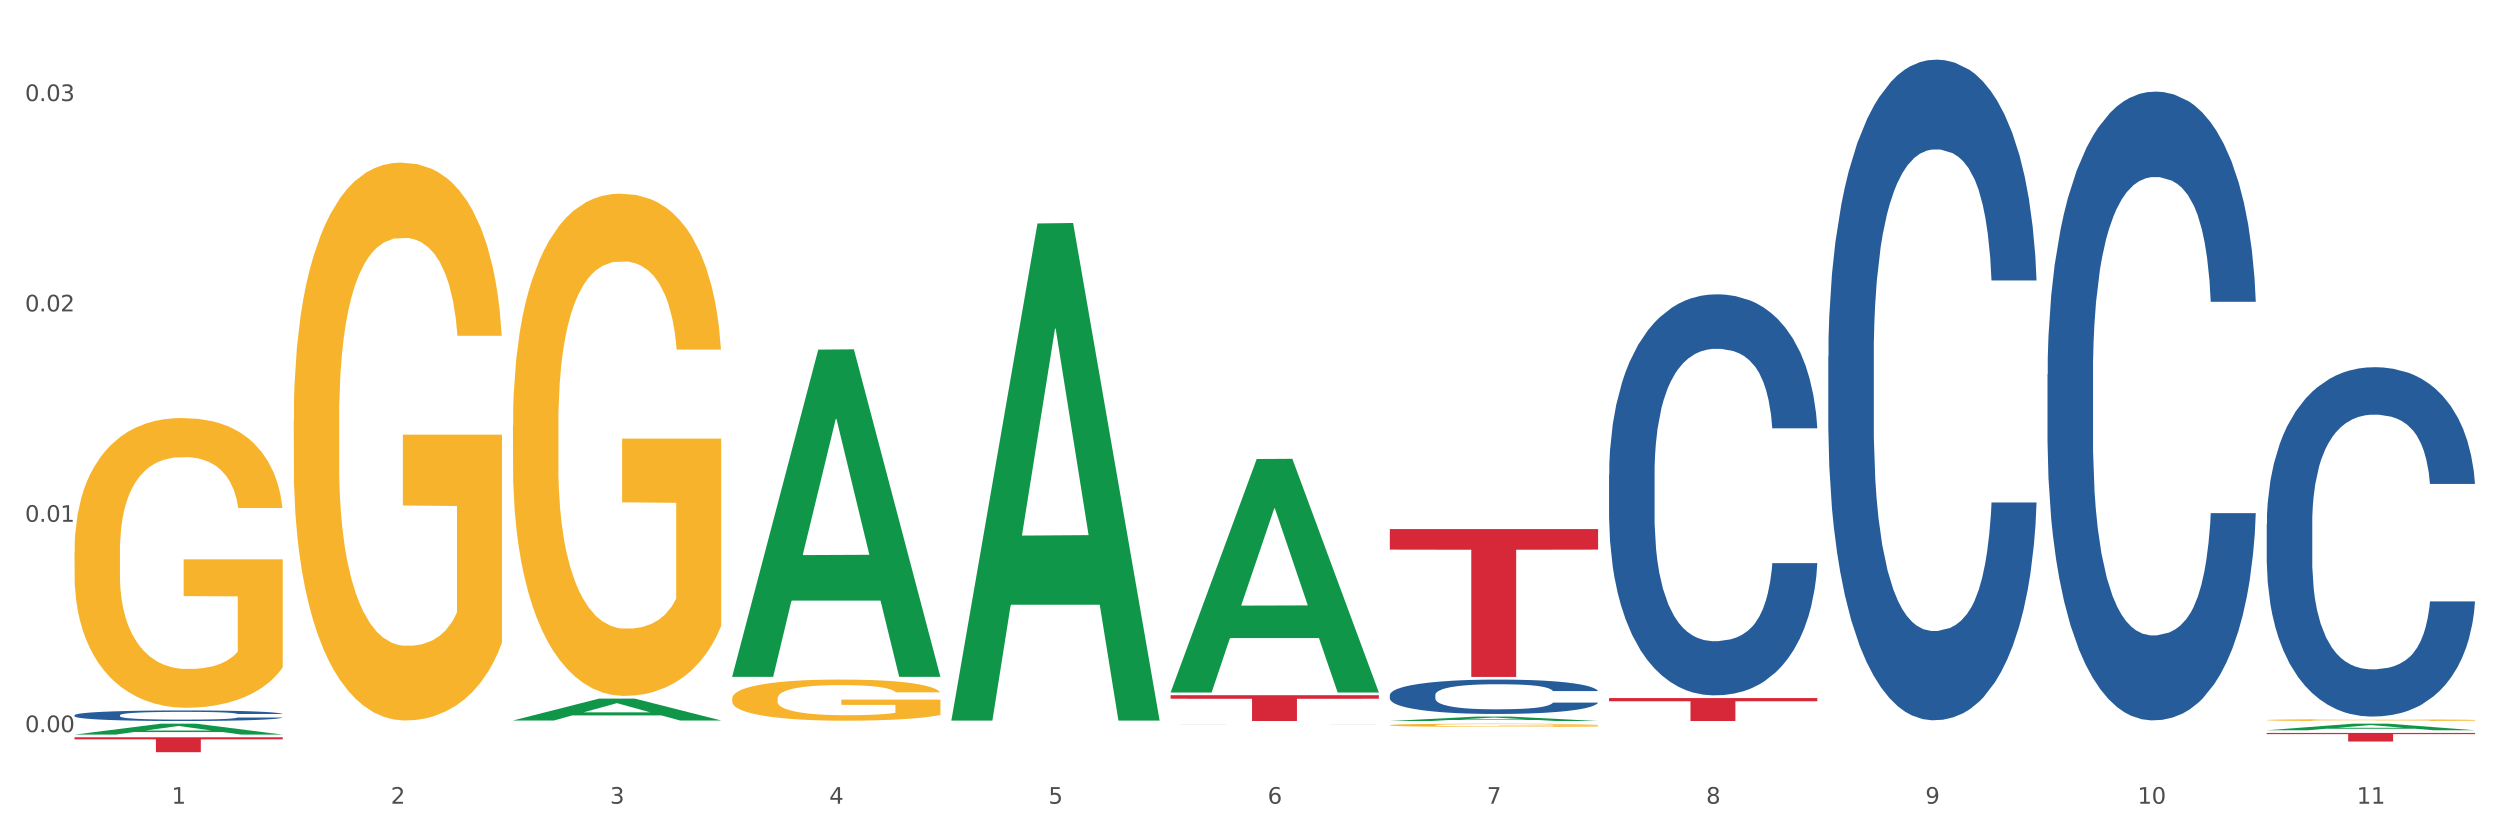<?xml version="1.0" encoding="utf-8" standalone="no"?>
<!DOCTYPE svg PUBLIC "-//W3C//DTD SVG 1.1//EN"
  "http://www.w3.org/Graphics/SVG/1.1/DTD/svg11.dtd">
<svg xmlns:xlink="http://www.w3.org/1999/xlink" width="1080pt" height="360pt" viewBox="0 0 1080 360" xmlns="http://www.w3.org/2000/svg" version="1.1">
 <rect x="0" y="0" width="1080" height="360" fill="#333333" stroke="none"/>
 <defs>
  <style type="text/css">*{stroke-linejoin: round; stroke-linecap: butt}</style>
 </defs>
 <g id="figure_1">
  <g id="patch_1">
   <path d="M 0 360 
L 1080 360 
L 1080 0 
L 0 0 
z
" style="fill: #ffffff; stroke: #ffffff; stroke-linejoin: miter"/>
  </g>
  <g id="axes_1">
   <g id="matplotlib.axis_1">
    <g id="xtick_1">
     <g id="text_1">
      <!-- 1 -->
      <g style="fill: #4d4d4d" transform="translate(74.106 347.204) scale(0.096 -0.096)">
       <defs>
        <path id="DejaVuSans-31" d="M 794 531 
L 1825 531 
L 1825 4091 
L 703 3866 
L 703 4441 
L 1819 4666 
L 2450 4666 
L 2450 531 
L 3481 531 
L 3481 0 
L 794 0 
L 794 531 
z
" transform="scale(0.016)"/>
       </defs>
       <use xlink:href="#DejaVuSans-31"/>
      </g>
     </g>
    </g>
    <g id="xtick_2">
     <g id="text_2">
      <!-- 2 -->
      <g style="fill: #4d4d4d" transform="translate(168.812 347.204) scale(0.096 -0.096)">
       <defs>
        <path id="DejaVuSans-32" d="M 1228 531 
L 3431 531 
L 3431 0 
L 469 0 
L 469 531 
Q 828 903 1448 1529 
Q 2069 2156 2228 2338 
Q 2531 2678 2651 2914 
Q 2772 3150 2772 3378 
Q 2772 3750 2511 3984 
Q 2250 4219 1831 4219 
Q 1534 4219 1204 4116 
Q 875 4013 500 3803 
L 500 4441 
Q 881 4594 1212 4672 
Q 1544 4750 1819 4750 
Q 2544 4750 2975 4387 
Q 3406 4025 3406 3419 
Q 3406 3131 3298 2873 
Q 3191 2616 2906 2266 
Q 2828 2175 2409 1742 
Q 1991 1309 1228 531 
z
" transform="scale(0.016)"/>
       </defs>
       <use xlink:href="#DejaVuSans-32"/>
      </g>
     </g>
    </g>
    <g id="xtick_3">
     <g id="text_3">
      <!-- 3 -->
      <g style="fill: #4d4d4d" transform="translate(263.517 347.204) scale(0.096 -0.096)">
       <defs>
        <path id="DejaVuSans-33" d="M 2597 2516 
Q 3050 2419 3304 2112 
Q 3559 1806 3559 1356 
Q 3559 666 3084 287 
Q 2609 -91 1734 -91 
Q 1441 -91 1130 -33 
Q 819 25 488 141 
L 488 750 
Q 750 597 1062 519 
Q 1375 441 1716 441 
Q 2309 441 2620 675 
Q 2931 909 2931 1356 
Q 2931 1769 2642 2001 
Q 2353 2234 1838 2234 
L 1294 2234 
L 1294 2753 
L 1863 2753 
Q 2328 2753 2575 2939 
Q 2822 3125 2822 3475 
Q 2822 3834 2567 4026 
Q 2313 4219 1838 4219 
Q 1578 4219 1281 4162 
Q 984 4106 628 3988 
L 628 4550 
Q 988 4650 1302 4700 
Q 1616 4750 1894 4750 
Q 2613 4750 3031 4423 
Q 3450 4097 3450 3541 
Q 3450 3153 3228 2886 
Q 3006 2619 2597 2516 
z
" transform="scale(0.016)"/>
       </defs>
       <use xlink:href="#DejaVuSans-33"/>
      </g>
     </g>
    </g>
    <g id="xtick_4">
     <g id="text_4">
      <!-- 4 -->
      <g style="fill: #4d4d4d" transform="translate(358.223 347.204) scale(0.096 -0.096)">
       <defs>
        <path id="DejaVuSans-34" d="M 2419 4116 
L 825 1625 
L 2419 1625 
L 2419 4116 
z
M 2253 4666 
L 3047 4666 
L 3047 1625 
L 3713 1625 
L 3713 1100 
L 3047 1100 
L 3047 0 
L 2419 0 
L 2419 1100 
L 313 1100 
L 313 1709 
L 2253 4666 
z
" transform="scale(0.016)"/>
       </defs>
       <use xlink:href="#DejaVuSans-34"/>
      </g>
     </g>
    </g>
    <g id="xtick_5">
     <g id="text_5">
      <!-- 5 -->
      <g style="fill: #4d4d4d" transform="translate(452.928 347.204) scale(0.096 -0.096)">
       <defs>
        <path id="DejaVuSans-35" d="M 691 4666 
L 3169 4666 
L 3169 4134 
L 1269 4134 
L 1269 2991 
Q 1406 3038 1543 3061 
Q 1681 3084 1819 3084 
Q 2600 3084 3056 2656 
Q 3513 2228 3513 1497 
Q 3513 744 3044 326 
Q 2575 -91 1722 -91 
Q 1428 -91 1123 -41 
Q 819 9 494 109 
L 494 744 
Q 775 591 1075 516 
Q 1375 441 1709 441 
Q 2250 441 2565 725 
Q 2881 1009 2881 1497 
Q 2881 1984 2565 2268 
Q 2250 2553 1709 2553 
Q 1456 2553 1204 2497 
Q 953 2441 691 2322 
L 691 4666 
z
" transform="scale(0.016)"/>
       </defs>
       <use xlink:href="#DejaVuSans-35"/>
      </g>
     </g>
    </g>
    <g id="xtick_6">
     <g id="text_6">
      <!-- 6 -->
      <g style="fill: #4d4d4d" transform="translate(547.634 347.204) scale(0.096 -0.096)">
       <defs>
        <path id="DejaVuSans-36" d="M 2113 2584 
Q 1688 2584 1439 2293 
Q 1191 2003 1191 1497 
Q 1191 994 1439 701 
Q 1688 409 2113 409 
Q 2538 409 2786 701 
Q 3034 994 3034 1497 
Q 3034 2003 2786 2293 
Q 2538 2584 2113 2584 
z
M 3366 4563 
L 3366 3988 
Q 3128 4100 2886 4159 
Q 2644 4219 2406 4219 
Q 1781 4219 1451 3797 
Q 1122 3375 1075 2522 
Q 1259 2794 1537 2939 
Q 1816 3084 2150 3084 
Q 2853 3084 3261 2657 
Q 3669 2231 3669 1497 
Q 3669 778 3244 343 
Q 2819 -91 2113 -91 
Q 1303 -91 875 529 
Q 447 1150 447 2328 
Q 447 3434 972 4092 
Q 1497 4750 2381 4750 
Q 2619 4750 2861 4703 
Q 3103 4656 3366 4563 
z
" transform="scale(0.016)"/>
       </defs>
       <use xlink:href="#DejaVuSans-36"/>
      </g>
     </g>
    </g>
    <g id="xtick_7">
     <g id="text_7">
      <!-- 7 -->
      <g style="fill: #4d4d4d" transform="translate(642.339 347.204) scale(0.096 -0.096)">
       <defs>
        <path id="DejaVuSans-37" d="M 525 4666 
L 3525 4666 
L 3525 4397 
L 1831 0 
L 1172 0 
L 2766 4134 
L 525 4134 
L 525 4666 
z
" transform="scale(0.016)"/>
       </defs>
       <use xlink:href="#DejaVuSans-37"/>
      </g>
     </g>
    </g>
    <g id="xtick_8">
     <g id="text_8">
      <!-- 8 -->
      <g style="fill: #4d4d4d" transform="translate(737.044 347.204) scale(0.096 -0.096)">
       <defs>
        <path id="DejaVuSans-38" d="M 2034 2216 
Q 1584 2216 1326 1975 
Q 1069 1734 1069 1313 
Q 1069 891 1326 650 
Q 1584 409 2034 409 
Q 2484 409 2743 651 
Q 3003 894 3003 1313 
Q 3003 1734 2745 1975 
Q 2488 2216 2034 2216 
z
M 1403 2484 
Q 997 2584 770 2862 
Q 544 3141 544 3541 
Q 544 4100 942 4425 
Q 1341 4750 2034 4750 
Q 2731 4750 3128 4425 
Q 3525 4100 3525 3541 
Q 3525 3141 3298 2862 
Q 3072 2584 2669 2484 
Q 3125 2378 3379 2068 
Q 3634 1759 3634 1313 
Q 3634 634 3220 271 
Q 2806 -91 2034 -91 
Q 1263 -91 848 271 
Q 434 634 434 1313 
Q 434 1759 690 2068 
Q 947 2378 1403 2484 
z
M 1172 3481 
Q 1172 3119 1398 2916 
Q 1625 2713 2034 2713 
Q 2441 2713 2670 2916 
Q 2900 3119 2900 3481 
Q 2900 3844 2670 4047 
Q 2441 4250 2034 4250 
Q 1625 4250 1398 4047 
Q 1172 3844 1172 3481 
z
" transform="scale(0.016)"/>
       </defs>
       <use xlink:href="#DejaVuSans-38"/>
      </g>
     </g>
    </g>
    <g id="xtick_9">
     <g id="text_9">
      <!-- 9 -->
      <g style="fill: #4d4d4d" transform="translate(831.75 347.204) scale(0.096 -0.096)">
       <defs>
        <path id="DejaVuSans-39" d="M 703 97 
L 703 672 
Q 941 559 1184 500 
Q 1428 441 1663 441 
Q 2288 441 2617 861 
Q 2947 1281 2994 2138 
Q 2813 1869 2534 1725 
Q 2256 1581 1919 1581 
Q 1219 1581 811 2004 
Q 403 2428 403 3163 
Q 403 3881 828 4315 
Q 1253 4750 1959 4750 
Q 2769 4750 3195 4129 
Q 3622 3509 3622 2328 
Q 3622 1225 3098 567 
Q 2575 -91 1691 -91 
Q 1453 -91 1209 -44 
Q 966 3 703 97 
z
M 1959 2075 
Q 2384 2075 2632 2365 
Q 2881 2656 2881 3163 
Q 2881 3666 2632 3958 
Q 2384 4250 1959 4250 
Q 1534 4250 1286 3958 
Q 1038 3666 1038 3163 
Q 1038 2656 1286 2365 
Q 1534 2075 1959 2075 
z
" transform="scale(0.016)"/>
       </defs>
       <use xlink:href="#DejaVuSans-39"/>
      </g>
     </g>
    </g>
    <g id="xtick_10">
     <g id="text_10">
      <!-- 10 -->
      <g style="fill: #4d4d4d" transform="translate(923.401 347.204) scale(0.096 -0.096)">
       <defs>
        <path id="DejaVuSans-30" d="M 2034 4250 
Q 1547 4250 1301 3770 
Q 1056 3291 1056 2328 
Q 1056 1369 1301 889 
Q 1547 409 2034 409 
Q 2525 409 2770 889 
Q 3016 1369 3016 2328 
Q 3016 3291 2770 3770 
Q 2525 4250 2034 4250 
z
M 2034 4750 
Q 2819 4750 3233 4129 
Q 3647 3509 3647 2328 
Q 3647 1150 3233 529 
Q 2819 -91 2034 -91 
Q 1250 -91 836 529 
Q 422 1150 422 2328 
Q 422 3509 836 4129 
Q 1250 4750 2034 4750 
z
" transform="scale(0.016)"/>
       </defs>
       <use xlink:href="#DejaVuSans-31"/>
       <use xlink:href="#DejaVuSans-30" transform="translate(63.623 0)"/>
      </g>
     </g>
    </g>
    <g id="xtick_11">
     <g id="text_11">
      <!-- 11 -->
      <g style="fill: #4d4d4d" transform="translate(1018.107 347.204) scale(0.096 -0.096)">
       <use xlink:href="#DejaVuSans-31"/>
       <use xlink:href="#DejaVuSans-31" transform="translate(63.623 0)"/>
      </g>
     </g>
    </g>
    <g id="xtick_12"/>
    <g id="xtick_13"/>
    <g id="xtick_14"/>
    <g id="xtick_15"/>
    <g id="xtick_16"/>
    <g id="xtick_17"/>
    <g id="xtick_18"/>
    <g id="xtick_19"/>
    <g id="xtick_20"/>
    <g id="xtick_21"/>
   </g>
   <g id="matplotlib.axis_2">
    <g id="ytick_1">
     <g id="text_12">
      <!-- 0.00 -->
      <g style="fill: #4d4d4d" transform="translate(10.8 316.28) scale(0.096 -0.096)">
       <defs>
        <path id="DejaVuSans-2e" d="M 684 794 
L 1344 794 
L 1344 0 
L 684 0 
L 684 794 
z
" transform="scale(0.016)"/>
       </defs>
       <use xlink:href="#DejaVuSans-30"/>
       <use xlink:href="#DejaVuSans-2e" transform="translate(63.623 0)"/>
       <use xlink:href="#DejaVuSans-30" transform="translate(95.41 0)"/>
       <use xlink:href="#DejaVuSans-30" transform="translate(159.033 0)"/>
      </g>
     </g>
    </g>
    <g id="ytick_2">
     <g id="text_13">
      <!-- 0.01 -->
      <g style="fill: #4d4d4d" transform="translate(10.8 225.407) scale(0.096 -0.096)">
       <use xlink:href="#DejaVuSans-30"/>
       <use xlink:href="#DejaVuSans-2e" transform="translate(63.623 0)"/>
       <use xlink:href="#DejaVuSans-30" transform="translate(95.41 0)"/>
       <use xlink:href="#DejaVuSans-31" transform="translate(159.033 0)"/>
      </g>
     </g>
    </g>
    <g id="ytick_3">
     <g id="text_14">
      <!-- 0.02 -->
      <g style="fill: #4d4d4d" transform="translate(10.8 134.534) scale(0.096 -0.096)">
       <use xlink:href="#DejaVuSans-30"/>
       <use xlink:href="#DejaVuSans-2e" transform="translate(63.623 0)"/>
       <use xlink:href="#DejaVuSans-30" transform="translate(95.41 0)"/>
       <use xlink:href="#DejaVuSans-32" transform="translate(159.033 0)"/>
      </g>
     </g>
    </g>
    <g id="ytick_4">
     <g id="text_15">
      <!-- 0.03 -->
      <g style="fill: #4d4d4d" transform="translate(10.8 43.66) scale(0.096 -0.096)">
       <use xlink:href="#DejaVuSans-30"/>
       <use xlink:href="#DejaVuSans-2e" transform="translate(63.623 0)"/>
       <use xlink:href="#DejaVuSans-30" transform="translate(95.41 0)"/>
       <use xlink:href="#DejaVuSans-33" transform="translate(159.033 0)"/>
      </g>
     </g>
    </g>
    <g id="ytick_5"/>
    <g id="ytick_6"/>
    <g id="ytick_7"/>
   </g>
   <g id="PolyCollection_1">
    <path d="M 32.175 317.35 
L 32.268 317.345 
L 69.369 312.638 
L 84.766 312.633 
L 122.145 317.358 
L 104.337 317.358 
L 96.267 316.258 
L 57.96 316.258 
L 57.682 316.276 
L 49.891 317.358 
L 32.175 317.358 
L 32.175 317.35 
L 62.783 315.601 
L 91.444 315.597 
L 77.253 313.64 
L 77.067 313.631 
L 76.882 313.645 
L 62.691 315.597 
L 62.783 315.601 
L 32.175 317.35 
z
" clip-path="url(#p8422e6debc)" style="fill: #109648"/>
    <path d="M 789.819 154.001 
L 789.925 153.74 
L 789.925 146.442 
L 790.244 136.537 
L 791.414 118.291 
L 792.903 104.477 
L 795.455 88.316 
L 796.838 81.539 
L 798.646 73.98 
L 802.368 61.73 
L 806.622 51.304 
L 809.6 45.569 
L 811.833 41.92 
L 816.831 35.404 
L 819.703 32.536 
L 822.68 30.191 
L 825.233 28.627 
L 829.487 26.802 
L 832.89 26.02 
L 836.825 25.759 
L 840.121 26.02 
L 844.482 27.063 
L 850.862 30.191 
L 853.308 32.015 
L 856.605 35.143 
L 860.008 39.313 
L 862.773 43.484 
L 865.964 49.479 
L 869.261 57.299 
L 872.451 67.203 
L 874.684 76.326 
L 876.492 85.97 
L 878.087 97.7 
L 879.257 110.472 
L 879.789 121.159 
L 860.327 121.159 
L 859.796 111.514 
L 858.732 101.088 
L 857.669 94.051 
L 856.499 88.316 
L 854.691 81.8 
L 853.096 77.629 
L 850.437 72.677 
L 847.991 69.549 
L 845.97 67.725 
L 843.524 66.161 
L 838.313 64.597 
L 834.591 64.597 
L 832.252 65.118 
L 829.38 66.421 
L 826.934 68.246 
L 824.063 71.374 
L 821.83 74.762 
L 819.596 79.193 
L 818.32 82.321 
L 816.406 88.056 
L 815.13 92.747 
L 813.428 100.828 
L 812.471 106.562 
L 810.769 121.419 
L 810.025 132.367 
L 809.706 139.926 
L 809.493 148.266 
L 809.493 188.928 
L 810.131 207.174 
L 810.663 214.994 
L 811.514 223.856 
L 813.109 235.325 
L 815.449 246.533 
L 817.895 254.613 
L 819.915 259.565 
L 821.83 263.214 
L 823.744 266.082 
L 826.083 268.688 
L 827.998 270.252 
L 830.869 271.816 
L 834.272 272.598 
L 836.931 272.598 
L 842.355 271.295 
L 844.801 269.991 
L 847.14 268.167 
L 849.693 265.3 
L 851.713 262.172 
L 852.883 259.826 
L 854.797 254.874 
L 856.286 249.66 
L 857.562 243.665 
L 858.413 238.452 
L 859.37 230.633 
L 860.115 221.771 
L 860.327 217.079 
L 879.789 217.079 
L 879.364 226.462 
L 878.619 235.585 
L 877.13 247.836 
L 875.961 254.874 
L 874.153 263.475 
L 872.238 270.773 
L 869.58 278.854 
L 867.134 284.849 
L 864.581 290.062 
L 861.816 294.753 
L 856.818 301.27 
L 855.01 303.094 
L 851.181 306.222 
L 848.204 308.047 
L 843.843 309.871 
L 839.377 310.914 
L 834.698 311.175 
L 830.55 310.653 
L 825.977 309.089 
L 823.106 307.525 
L 819.915 305.18 
L 816.193 301.53 
L 812.684 297.099 
L 809.387 291.886 
L 806.303 285.891 
L 803.431 279.114 
L 799.709 267.906 
L 796.944 256.959 
L 794.924 246.793 
L 793.541 238.192 
L 792.158 227.244 
L 791.414 219.685 
L 790.244 201.44 
L 789.819 184.497 
L 789.819 154.001 
z
" clip-path="url(#p8422e6debc)" style="fill: #255c99"/>
    <path d="M 695.113 204.989 
L 695.22 204.831 
L 695.22 200.401 
L 695.539 194.388 
L 696.709 183.311 
L 698.197 174.925 
L 700.75 165.114 
L 702.132 161 
L 703.94 156.411 
L 707.662 148.974 
L 711.916 142.645 
L 714.894 139.163 
L 717.127 136.948 
L 722.126 132.992 
L 724.997 131.252 
L 727.975 129.828 
L 730.527 128.878 
L 734.781 127.77 
L 738.184 127.296 
L 742.119 127.138 
L 745.416 127.296 
L 749.776 127.929 
L 756.157 129.828 
L 758.603 130.935 
L 761.9 132.834 
L 765.303 135.366 
L 768.068 137.898 
L 771.258 141.537 
L 774.555 146.284 
L 777.746 152.297 
L 779.979 157.835 
L 781.787 163.69 
L 783.382 170.811 
L 784.552 178.564 
L 785.084 185.052 
L 765.622 185.052 
L 765.09 179.197 
L 764.027 172.868 
L 762.963 168.595 
L 761.793 165.114 
L 759.985 161.158 
L 758.39 158.626 
L 755.732 155.62 
L 753.286 153.721 
L 751.265 152.613 
L 748.819 151.664 
L 743.608 150.715 
L 739.886 150.715 
L 737.546 151.031 
L 734.675 151.822 
L 732.229 152.93 
L 729.357 154.829 
L 727.124 156.886 
L 724.891 159.576 
L 723.615 161.475 
L 721.7 164.956 
L 720.424 167.804 
L 718.723 172.709 
L 717.765 176.191 
L 716.064 185.21 
L 715.319 191.856 
L 715 196.445 
L 714.788 201.508 
L 714.788 226.193 
L 715.426 237.27 
L 715.958 242.017 
L 716.808 247.397 
L 718.404 254.359 
L 720.743 261.163 
L 723.189 266.068 
L 725.21 269.075 
L 727.124 271.29 
L 729.038 273.031 
L 731.378 274.613 
L 733.292 275.563 
L 736.164 276.512 
L 739.567 276.987 
L 742.225 276.987 
L 747.649 276.196 
L 750.095 275.404 
L 752.435 274.297 
L 754.987 272.556 
L 757.008 270.657 
L 758.178 269.233 
L 760.092 266.227 
L 761.581 263.062 
L 762.857 259.423 
L 763.708 256.258 
L 764.665 251.511 
L 765.409 246.131 
L 765.622 243.283 
L 785.084 243.283 
L 784.658 248.979 
L 783.914 254.517 
L 782.425 261.954 
L 781.255 266.227 
L 779.447 271.448 
L 777.533 275.879 
L 774.874 280.784 
L 772.428 284.424 
L 769.876 287.589 
L 767.111 290.437 
L 762.112 294.393 
L 760.305 295.5 
L 756.476 297.399 
L 753.498 298.507 
L 749.138 299.614 
L 744.671 300.247 
L 739.992 300.406 
L 735.845 300.089 
L 731.272 299.14 
L 728.4 298.19 
L 725.21 296.766 
L 721.488 294.551 
L 717.978 291.861 
L 714.681 288.696 
L 711.597 285.057 
L 708.726 280.943 
L 705.004 274.138 
L 702.239 267.493 
L 700.218 261.321 
L 698.836 256.1 
L 697.453 249.454 
L 696.709 244.865 
L 695.539 233.788 
L 695.113 223.503 
L 695.113 204.989 
z
" clip-path="url(#p8422e6debc)" style="fill: #255c99"/>
    <path d="M 600.408 300.248 
L 600.514 300.234 
L 600.514 299.855 
L 600.833 299.339 
L 602.003 298.389 
L 603.492 297.67 
L 606.044 296.829 
L 607.427 296.476 
L 609.235 296.083 
L 612.957 295.445 
L 617.211 294.902 
L 620.189 294.604 
L 622.422 294.414 
L 627.42 294.074 
L 630.292 293.925 
L 633.269 293.803 
L 635.822 293.722 
L 640.076 293.627 
L 643.479 293.586 
L 647.414 293.572 
L 650.71 293.586 
L 655.071 293.64 
L 661.451 293.803 
L 663.897 293.898 
L 667.194 294.061 
L 670.597 294.278 
L 673.362 294.495 
L 676.553 294.807 
L 679.85 295.214 
L 683.04 295.73 
L 685.273 296.205 
L 687.081 296.707 
L 688.677 297.317 
L 689.846 297.982 
L 690.378 298.538 
L 670.916 298.538 
L 670.385 298.036 
L 669.321 297.494 
L 668.258 297.127 
L 667.088 296.829 
L 665.28 296.49 
L 663.685 296.273 
L 661.026 296.015 
L 658.58 295.852 
L 656.559 295.757 
L 654.113 295.676 
L 648.902 295.594 
L 645.18 295.594 
L 642.841 295.621 
L 639.969 295.689 
L 637.523 295.784 
L 634.652 295.947 
L 632.419 296.123 
L 630.185 296.354 
L 628.909 296.517 
L 626.995 296.815 
L 625.719 297.059 
L 624.017 297.48 
L 623.06 297.779 
L 621.358 298.552 
L 620.614 299.122 
L 620.295 299.515 
L 620.082 299.95 
L 620.082 302.066 
L 620.72 303.016 
L 621.252 303.423 
L 622.103 303.884 
L 623.698 304.481 
L 626.038 305.065 
L 628.484 305.485 
L 630.504 305.743 
L 632.419 305.933 
L 634.333 306.082 
L 636.672 306.218 
L 638.587 306.299 
L 641.458 306.381 
L 644.861 306.422 
L 647.52 306.422 
L 652.944 306.354 
L 655.39 306.286 
L 657.729 306.191 
L 660.282 306.042 
L 662.302 305.879 
L 663.472 305.757 
L 665.386 305.499 
L 666.875 305.228 
L 668.151 304.915 
L 669.002 304.644 
L 669.959 304.237 
L 670.704 303.776 
L 670.916 303.532 
L 690.378 303.532 
L 689.953 304.02 
L 689.208 304.495 
L 687.719 305.133 
L 686.55 305.499 
L 684.742 305.947 
L 682.827 306.327 
L 680.169 306.747 
L 677.723 307.059 
L 675.17 307.331 
L 672.405 307.575 
L 667.407 307.914 
L 665.599 308.009 
L 661.771 308.172 
L 658.793 308.267 
L 654.433 308.362 
L 649.966 308.416 
L 645.287 308.43 
L 641.139 308.403 
L 636.566 308.321 
L 633.695 308.24 
L 630.504 308.118 
L 626.782 307.928 
L 623.273 307.697 
L 619.976 307.426 
L 616.892 307.114 
L 614.02 306.761 
L 610.298 306.177 
L 607.533 305.607 
L 605.513 305.078 
L 604.13 304.631 
L 602.748 304.061 
L 602.003 303.667 
L 600.833 302.717 
L 600.408 301.836 
L 600.408 300.248 
z
" clip-path="url(#p8422e6debc)" style="fill: #255c99"/>
    <path d="M 32.175 308.964 
L 32.281 308.96 
L 32.281 308.843 
L 32.6 308.684 
L 33.77 308.391 
L 35.259 308.17 
L 37.811 307.91 
L 39.194 307.802 
L 41.002 307.68 
L 44.724 307.484 
L 48.978 307.317 
L 51.956 307.225 
L 54.189 307.166 
L 59.187 307.062 
L 62.059 307.016 
L 65.036 306.978 
L 67.589 306.953 
L 71.843 306.924 
L 75.246 306.911 
L 79.181 306.907 
L 82.477 306.911 
L 86.838 306.928 
L 93.219 306.978 
L 95.665 307.007 
L 98.961 307.057 
L 102.365 307.124 
L 105.13 307.191 
L 108.32 307.287 
L 111.617 307.413 
L 114.807 307.572 
L 117.041 307.718 
L 118.848 307.873 
L 120.444 308.061 
L 121.613 308.266 
L 122.145 308.437 
L 102.684 308.437 
L 102.152 308.283 
L 101.088 308.115 
L 100.025 308.002 
L 98.855 307.91 
L 97.047 307.806 
L 95.452 307.739 
L 92.793 307.659 
L 90.347 307.609 
L 88.327 307.58 
L 85.881 307.555 
L 80.67 307.53 
L 76.947 307.53 
L 74.608 307.538 
L 71.736 307.559 
L 69.29 307.588 
L 66.419 307.639 
L 64.186 307.693 
L 61.952 307.764 
L 60.676 307.814 
L 58.762 307.906 
L 57.486 307.981 
L 55.784 308.111 
L 54.827 308.203 
L 53.126 308.441 
L 52.381 308.617 
L 52.062 308.738 
L 51.849 308.872 
L 51.849 309.524 
L 52.487 309.817 
L 53.019 309.943 
L 53.87 310.085 
L 55.465 310.269 
L 57.805 310.449 
L 60.251 310.578 
L 62.271 310.658 
L 64.186 310.716 
L 66.1 310.762 
L 68.44 310.804 
L 70.354 310.829 
L 73.225 310.854 
L 76.628 310.867 
L 79.287 310.867 
L 84.711 310.846 
L 87.157 310.825 
L 89.496 310.796 
L 92.049 310.75 
L 94.069 310.699 
L 95.239 310.662 
L 97.153 310.582 
L 98.642 310.499 
L 99.919 310.403 
L 100.769 310.319 
L 101.726 310.193 
L 102.471 310.051 
L 102.684 309.976 
L 122.145 309.976 
L 121.72 310.127 
L 120.975 310.273 
L 119.487 310.469 
L 118.317 310.582 
L 116.509 310.72 
L 114.595 310.837 
L 111.936 310.967 
L 109.49 311.063 
L 106.937 311.147 
L 104.172 311.222 
L 99.174 311.327 
L 97.366 311.356 
L 93.538 311.406 
L 90.56 311.435 
L 86.2 311.465 
L 81.733 311.481 
L 77.054 311.486 
L 72.906 311.477 
L 68.333 311.452 
L 65.462 311.427 
L 62.271 311.389 
L 58.549 311.331 
L 55.04 311.26 
L 51.743 311.176 
L 48.659 311.08 
L 45.788 310.971 
L 42.065 310.791 
L 39.3 310.616 
L 37.28 310.453 
L 35.897 310.315 
L 34.515 310.139 
L 33.77 310.018 
L 32.6 309.725 
L 32.175 309.453 
L 32.175 308.964 
z
" clip-path="url(#p8422e6debc)" style="fill: #255c99"/>
    <path d="M 32.175 238.427 
L 32.281 238.312 
L 32.281 234.197 
L 32.494 230.653 
L 33.556 222.079 
L 35.149 214.992 
L 36.318 211.219 
L 37.486 208.133 
L 38.867 205.046 
L 40.567 201.845 
L 43.647 197.158 
L 45.559 194.758 
L 47.896 192.243 
L 52.145 188.584 
L 55.225 186.527 
L 58.412 184.812 
L 63.617 182.754 
L 67.016 181.84 
L 70.627 181.154 
L 74.983 180.697 
L 78.275 180.582 
L 85.499 180.925 
L 91.659 181.954 
L 94.634 182.754 
L 98.458 184.126 
L 100.476 185.041 
L 103.769 186.87 
L 107.168 189.27 
L 109.505 191.328 
L 113.01 195.215 
L 115.666 199.102 
L 118.109 203.903 
L 119.383 207.218 
L 120.339 210.305 
L 121.189 213.849 
L 122.039 219.45 
L 102.919 219.45 
L 102.175 215.449 
L 101.007 211.676 
L 99.307 208.018 
L 97.82 205.732 
L 95.271 202.874 
L 92.934 201.045 
L 90.491 199.673 
L 87.517 198.53 
L 85.18 197.958 
L 81.887 197.501 
L 75.407 197.616 
L 71.052 198.53 
L 68.078 199.673 
L 66.166 200.702 
L 64.467 201.845 
L 62.555 203.446 
L 60.324 205.846 
L 58.731 208.018 
L 57.137 210.762 
L 55.863 213.506 
L 54.694 216.706 
L 53.738 220.136 
L 52.995 223.68 
L 52.357 228.024 
L 51.826 235.226 
L 51.826 250.887 
L 52.039 254.431 
L 52.57 259.118 
L 53.207 262.662 
L 54.269 266.892 
L 55.225 269.749 
L 57.031 273.865 
L 59.049 277.294 
L 60.643 279.466 
L 62.236 281.295 
L 64.998 283.81 
L 68.078 285.868 
L 70.734 287.126 
L 74.345 288.269 
L 76.788 288.726 
L 78.913 288.955 
L 84.118 288.955 
L 87.835 288.612 
L 91.978 287.812 
L 95.165 286.783 
L 97.82 285.525 
L 100.795 283.467 
L 102.707 281.524 
L 102.707 257.632 
L 79.338 257.518 
L 79.338 241.628 
L 122.145 241.628 
L 122.145 288.269 
L 120.339 290.669 
L 118.321 292.841 
L 116.197 294.785 
L 113.01 297.186 
L 109.186 299.472 
L 105.787 301.072 
L 102.175 302.444 
L 97.927 303.702 
L 92.403 304.845 
L 89.004 305.302 
L 84.755 305.645 
L 79.763 305.759 
L 75.407 305.531 
L 71.159 304.959 
L 66.697 303.93 
L 62.342 302.444 
L 59.049 300.958 
L 55.756 299.129 
L 52.251 296.728 
L 49.489 294.442 
L 47.365 292.384 
L 45.028 289.755 
L 42.479 286.325 
L 40.567 283.239 
L 38.867 280.038 
L 37.061 275.923 
L 35.787 272.379 
L 34.512 267.92 
L 33.768 264.605 
L 32.919 259.461 
L 32.281 252.259 
L 32.175 238.427 
z
" clip-path="url(#p8422e6debc)" style="fill: #f7b32b"/>
    <path d="M 32.175 318.506 
L 122.145 318.506 
L 122.145 319.401 
L 86.754 319.407 
L 86.754 324.95 
L 67.353 324.95 
L 67.353 319.407 
L 32.175 319.401 
L 32.175 318.512 
L 32.175 318.506 
z
" clip-path="url(#p8422e6debc)" style="fill: #d62839"/>
    <path d="M 505.702 300.312 
L 595.673 300.312 
L 595.673 301.865 
L 560.281 301.876 
L 560.281 311.486 
L 540.88 311.486 
L 540.88 301.876 
L 505.702 301.865 
L 505.702 300.323 
L 505.702 300.312 
z
" clip-path="url(#p8422e6debc)" style="fill: #d62839"/>
    <path d="M 600.408 228.562 
L 690.378 228.562 
L 690.378 237.437 
L 654.987 237.497 
L 654.987 292.425 
L 635.586 292.425 
L 635.586 237.497 
L 600.408 237.437 
L 600.408 228.622 
L 600.408 228.562 
z
" clip-path="url(#p8422e6debc)" style="fill: #d62839"/>
    <path d="M 695.113 301.553 
L 785.084 301.553 
L 785.084 302.933 
L 749.692 302.943 
L 749.692 311.486 
L 730.291 311.486 
L 730.291 302.943 
L 695.113 302.933 
L 695.113 301.562 
L 695.113 301.553 
z
" clip-path="url(#p8422e6debc)" style="fill: #d62839"/>
    <path d="M 979.23 316.622 
L 1069.2 316.622 
L 1069.2 317.14 
L 1033.809 317.144 
L 1033.809 320.354 
L 1014.408 320.354 
L 1014.408 317.144 
L 979.23 317.14 
L 979.23 316.625 
L 979.23 316.622 
z
" clip-path="url(#p8422e6debc)" style="fill: #d62839"/>
    <path d="M 126.88 181.611 
L 126.987 181.391 
L 126.987 173.467 
L 127.199 166.644 
L 128.261 150.136 
L 129.855 136.489 
L 131.023 129.225 
L 132.192 123.282 
L 133.572 117.339 
L 135.272 111.176 
L 138.352 102.152 
L 140.264 97.529 
L 142.601 92.687 
L 146.85 85.643 
L 149.931 81.681 
L 153.117 78.38 
L 158.322 74.418 
L 161.721 72.657 
L 165.333 71.336 
L 169.688 70.456 
L 172.981 70.236 
L 180.204 70.896 
L 186.365 72.877 
L 189.339 74.418 
L 193.163 77.059 
L 195.181 78.82 
L 198.474 82.342 
L 201.873 86.964 
L 204.21 90.926 
L 207.716 98.41 
L 210.371 105.894 
L 212.814 115.138 
L 214.089 121.521 
L 215.045 127.464 
L 215.895 134.288 
L 216.744 145.073 
L 197.624 145.073 
L 196.881 137.369 
L 195.712 130.106 
L 194.013 123.062 
L 192.526 118.66 
L 189.976 113.157 
L 187.64 109.635 
L 185.196 106.994 
L 182.222 104.793 
L 179.885 103.692 
L 176.592 102.812 
L 170.113 103.032 
L 165.758 104.793 
L 162.784 106.994 
L 160.872 108.975 
L 159.172 111.176 
L 157.26 114.258 
L 155.029 118.88 
L 153.436 123.062 
L 151.843 128.345 
L 150.568 133.627 
L 149.4 139.791 
L 148.444 146.394 
L 147.7 153.217 
L 147.063 161.581 
L 146.532 175.448 
L 146.532 205.604 
L 146.744 212.427 
L 147.275 221.451 
L 147.912 228.275 
L 148.975 236.419 
L 149.931 241.922 
L 151.736 249.846 
L 153.755 256.449 
L 155.348 260.631 
L 156.941 264.153 
L 159.703 268.995 
L 162.784 272.957 
L 165.439 275.379 
L 169.051 277.58 
L 171.494 278.46 
L 173.618 278.9 
L 178.823 278.9 
L 182.541 278.24 
L 186.684 276.699 
L 189.87 274.718 
L 192.526 272.297 
L 195.5 268.335 
L 197.412 264.593 
L 197.412 218.59 
L 174.043 218.37 
L 174.043 187.775 
L 216.851 187.775 
L 216.851 277.58 
L 215.045 282.202 
L 213.027 286.384 
L 210.902 290.126 
L 207.716 294.748 
L 203.892 299.15 
L 200.492 302.232 
L 196.881 304.873 
L 192.632 307.295 
L 187.108 309.496 
L 183.709 310.376 
L 179.46 311.036 
L 174.468 311.257 
L 170.113 310.816 
L 165.864 309.716 
L 161.403 307.735 
L 157.048 304.873 
L 153.755 302.012 
L 150.462 298.49 
L 146.956 293.868 
L 144.195 289.466 
L 142.07 285.504 
L 139.733 280.441 
L 137.184 273.838 
L 135.272 267.895 
L 133.572 261.732 
L 131.767 253.808 
L 130.492 246.984 
L 129.217 238.4 
L 128.474 232.017 
L 127.624 222.112 
L 126.987 208.245 
L 126.88 181.611 
z
" clip-path="url(#p8422e6debc)" style="fill: #f7b32b"/>
    <path d="M 221.586 183.919 
L 221.692 183.721 
L 221.692 176.587 
L 221.905 170.443 
L 222.967 155.581 
L 224.56 143.295 
L 225.729 136.755 
L 226.897 131.405 
L 228.278 126.054 
L 229.978 120.505 
L 233.058 112.381 
L 234.97 108.219 
L 237.307 103.859 
L 241.556 97.518 
L 244.636 93.951 
L 247.823 90.978 
L 253.028 87.411 
L 256.427 85.826 
L 260.038 84.637 
L 264.394 83.844 
L 267.686 83.646 
L 274.91 84.241 
L 281.07 86.024 
L 284.045 87.411 
L 287.869 89.789 
L 289.887 91.375 
L 293.18 94.545 
L 296.579 98.707 
L 298.916 102.274 
L 302.421 109.012 
L 305.077 115.749 
L 307.52 124.072 
L 308.794 129.819 
L 309.75 135.17 
L 310.6 141.313 
L 311.45 151.023 
L 292.33 151.023 
L 291.586 144.087 
L 290.418 137.548 
L 288.718 131.206 
L 287.231 127.243 
L 284.682 122.289 
L 282.345 119.118 
L 279.902 116.74 
L 276.928 114.759 
L 274.591 113.768 
L 271.298 112.975 
L 264.818 113.173 
L 260.463 114.759 
L 257.489 116.74 
L 255.577 118.524 
L 253.878 120.505 
L 251.966 123.28 
L 249.735 127.441 
L 248.142 131.206 
L 246.548 135.962 
L 245.274 140.718 
L 244.105 146.267 
L 243.149 152.212 
L 242.406 158.355 
L 241.768 165.886 
L 241.237 178.37 
L 241.237 205.519 
L 241.45 211.662 
L 241.981 219.787 
L 242.618 225.93 
L 243.68 233.262 
L 244.636 238.216 
L 246.442 245.35 
L 248.46 251.295 
L 250.054 255.061 
L 251.647 258.231 
L 254.409 262.591 
L 257.489 266.158 
L 260.145 268.338 
L 263.756 270.319 
L 266.199 271.112 
L 268.324 271.508 
L 273.529 271.508 
L 277.246 270.914 
L 281.389 269.527 
L 284.576 267.743 
L 287.231 265.563 
L 290.206 261.996 
L 292.118 258.628 
L 292.118 217.211 
L 268.749 217.013 
L 268.749 189.467 
L 311.556 189.467 
L 311.556 270.319 
L 309.75 274.481 
L 307.732 278.246 
L 305.608 281.615 
L 302.421 285.776 
L 298.597 289.74 
L 295.198 292.514 
L 291.586 294.892 
L 287.338 297.072 
L 281.814 299.054 
L 278.415 299.846 
L 274.166 300.441 
L 269.174 300.639 
L 264.818 300.243 
L 260.57 299.252 
L 256.108 297.468 
L 251.753 294.892 
L 248.46 292.316 
L 245.167 289.145 
L 241.662 284.984 
L 238.9 281.02 
L 236.776 277.453 
L 234.439 272.896 
L 231.89 266.951 
L 229.978 261.6 
L 228.278 256.051 
L 226.472 248.917 
L 225.198 242.774 
L 223.923 235.046 
L 223.179 229.299 
L 222.33 220.381 
L 221.692 207.897 
L 221.586 183.919 
z
" clip-path="url(#p8422e6debc)" style="fill: #f7b32b"/>
    <path d="M 316.291 301.783 
L 316.398 301.767 
L 316.398 301.183 
L 316.61 300.679 
L 317.672 299.461 
L 319.266 298.454 
L 320.434 297.918 
L 321.603 297.48 
L 322.983 297.041 
L 324.683 296.587 
L 327.763 295.921 
L 329.675 295.58 
L 332.012 295.223 
L 336.261 294.703 
L 339.342 294.411 
L 342.528 294.167 
L 347.733 293.875 
L 351.132 293.745 
L 354.744 293.647 
L 359.099 293.582 
L 362.392 293.566 
L 369.615 293.615 
L 375.776 293.761 
L 378.75 293.875 
L 382.574 294.07 
L 384.592 294.2 
L 387.885 294.459 
L 391.284 294.8 
L 393.621 295.093 
L 397.127 295.645 
L 399.782 296.197 
L 402.225 296.879 
L 403.5 297.35 
L 404.456 297.788 
L 405.306 298.292 
L 406.155 299.088 
L 387.035 299.088 
L 386.292 298.519 
L 385.123 297.983 
L 383.424 297.464 
L 381.937 297.139 
L 379.387 296.733 
L 377.051 296.473 
L 374.607 296.278 
L 371.633 296.116 
L 369.296 296.035 
L 366.003 295.97 
L 359.524 295.986 
L 355.169 296.116 
L 352.195 296.278 
L 350.283 296.424 
L 348.583 296.587 
L 346.671 296.814 
L 344.44 297.155 
L 342.847 297.464 
L 341.254 297.853 
L 339.979 298.243 
L 338.811 298.698 
L 337.855 299.185 
L 337.111 299.689 
L 336.474 300.306 
L 335.943 301.329 
L 335.943 303.554 
L 336.155 304.057 
L 336.686 304.723 
L 337.323 305.226 
L 338.386 305.827 
L 339.342 306.233 
L 341.147 306.818 
L 343.166 307.305 
L 344.759 307.613 
L 346.352 307.873 
L 349.114 308.231 
L 352.195 308.523 
L 354.85 308.702 
L 358.462 308.864 
L 360.905 308.929 
L 363.029 308.961 
L 368.234 308.961 
L 371.952 308.913 
L 376.095 308.799 
L 379.281 308.653 
L 381.937 308.474 
L 384.911 308.182 
L 386.823 307.906 
L 386.823 304.512 
L 363.454 304.495 
L 363.454 302.238 
L 406.262 302.238 
L 406.262 308.864 
L 404.456 309.205 
L 402.438 309.513 
L 400.313 309.79 
L 397.127 310.131 
L 393.303 310.455 
L 389.903 310.683 
L 386.292 310.878 
L 382.043 311.056 
L 376.519 311.219 
L 373.12 311.284 
L 368.871 311.332 
L 363.879 311.349 
L 359.524 311.316 
L 355.275 311.235 
L 350.814 311.089 
L 346.459 310.878 
L 343.166 310.667 
L 339.873 310.407 
L 336.367 310.066 
L 333.606 309.741 
L 331.481 309.449 
L 329.144 309.075 
L 326.595 308.588 
L 324.683 308.149 
L 322.983 307.695 
L 321.178 307.11 
L 319.903 306.607 
L 318.628 305.973 
L 317.885 305.502 
L 317.035 304.772 
L 316.398 303.748 
L 316.291 301.783 
z
" clip-path="url(#p8422e6debc)" style="fill: #f7b32b"/>
    <path d="M 600.408 313.273 
L 600.514 313.272 
L 600.514 313.226 
L 600.727 313.187 
L 601.789 313.092 
L 603.382 313.014 
L 604.551 312.972 
L 605.719 312.938 
L 607.1 312.904 
L 608.799 312.868 
L 611.88 312.816 
L 613.792 312.79 
L 616.129 312.762 
L 620.378 312.722 
L 623.458 312.699 
L 626.645 312.68 
L 631.85 312.657 
L 635.249 312.647 
L 638.86 312.639 
L 643.215 312.634 
L 646.508 312.633 
L 653.731 312.637 
L 659.892 312.648 
L 662.867 312.657 
L 666.691 312.672 
L 668.709 312.682 
L 672.002 312.703 
L 675.401 312.729 
L 677.738 312.752 
L 681.243 312.795 
L 683.899 312.838 
L 686.342 312.891 
L 687.616 312.928 
L 688.572 312.962 
L 689.422 313.001 
L 690.272 313.063 
L 671.152 313.063 
L 670.408 313.019 
L 669.24 312.977 
L 667.54 312.937 
L 666.053 312.911 
L 663.504 312.88 
L 661.167 312.859 
L 658.724 312.844 
L 655.75 312.832 
L 653.413 312.825 
L 650.12 312.82 
L 643.64 312.822 
L 639.285 312.832 
L 636.311 312.844 
L 634.399 312.856 
L 632.699 312.868 
L 630.787 312.886 
L 628.557 312.913 
L 626.963 312.937 
L 625.37 312.967 
L 624.095 312.997 
L 622.927 313.033 
L 621.971 313.071 
L 621.227 313.11 
L 620.59 313.158 
L 620.059 313.238 
L 620.059 313.411 
L 620.271 313.45 
L 620.803 313.502 
L 621.44 313.541 
L 622.502 313.588 
L 623.458 313.619 
L 625.264 313.665 
L 627.282 313.703 
L 628.875 313.727 
L 630.469 313.747 
L 633.231 313.775 
L 636.311 313.798 
L 638.967 313.812 
L 642.578 313.824 
L 645.021 313.829 
L 647.146 313.832 
L 652.351 313.832 
L 656.068 313.828 
L 660.211 313.819 
L 663.398 313.808 
L 666.053 313.794 
L 669.027 313.771 
L 670.939 313.75 
L 670.939 313.485 
L 647.571 313.484 
L 647.571 313.308 
L 690.378 313.308 
L 690.378 313.824 
L 688.572 313.851 
L 686.554 313.875 
L 684.43 313.896 
L 681.243 313.923 
L 677.419 313.948 
L 674.02 313.966 
L 670.408 313.981 
L 666.159 313.995 
L 660.636 314.008 
L 657.237 314.013 
L 652.988 314.017 
L 647.995 314.018 
L 643.64 314.015 
L 639.391 314.009 
L 634.93 313.998 
L 630.575 313.981 
L 627.282 313.965 
L 623.989 313.945 
L 620.484 313.918 
L 617.722 313.893 
L 615.598 313.87 
L 613.261 313.841 
L 610.711 313.803 
L 608.799 313.769 
L 607.1 313.733 
L 605.294 313.688 
L 604.019 313.649 
L 602.745 313.599 
L 602.001 313.563 
L 601.151 313.506 
L 600.514 313.426 
L 600.408 313.273 
z
" clip-path="url(#p8422e6debc)" style="fill: #f7b32b"/>
    <path d="M 979.23 311.066 
L 979.336 311.065 
L 979.336 311.04 
L 979.548 311.018 
L 980.611 310.964 
L 982.204 310.92 
L 983.372 310.897 
L 984.541 310.877 
L 985.922 310.858 
L 987.621 310.838 
L 990.702 310.809 
L 992.614 310.794 
L 994.951 310.778 
L 999.2 310.756 
L 1002.28 310.743 
L 1005.467 310.732 
L 1010.672 310.719 
L 1014.071 310.713 
L 1017.682 310.709 
L 1022.037 310.706 
L 1025.33 310.706 
L 1032.553 310.708 
L 1038.714 310.714 
L 1041.688 310.719 
L 1045.512 310.728 
L 1047.531 310.733 
L 1050.824 310.745 
L 1054.223 310.76 
L 1056.56 310.773 
L 1060.065 310.797 
L 1062.72 310.821 
L 1065.164 310.851 
L 1066.438 310.872 
L 1067.394 310.891 
L 1068.244 310.913 
L 1069.094 310.948 
L 1049.974 310.948 
L 1049.23 310.923 
L 1048.062 310.899 
L 1046.362 310.877 
L 1044.875 310.862 
L 1042.326 310.845 
L 1039.989 310.833 
L 1037.546 310.825 
L 1034.572 310.817 
L 1032.235 310.814 
L 1028.942 310.811 
L 1022.462 310.812 
L 1018.107 310.817 
L 1015.133 310.825 
L 1013.221 310.831 
L 1011.521 310.838 
L 1009.609 310.848 
L 1007.379 310.863 
L 1005.785 310.877 
L 1004.192 310.894 
L 1002.917 310.911 
L 1001.749 310.931 
L 1000.793 310.952 
L 1000.049 310.974 
L 999.412 311.001 
L 998.881 311.046 
L 998.881 311.144 
L 999.093 311.166 
L 999.624 311.195 
L 1000.262 311.217 
L 1001.324 311.243 
L 1002.28 311.261 
L 1004.086 311.287 
L 1006.104 311.308 
L 1007.697 311.322 
L 1009.291 311.333 
L 1012.052 311.349 
L 1015.133 311.362 
L 1017.788 311.369 
L 1021.4 311.377 
L 1023.843 311.379 
L 1025.968 311.381 
L 1031.172 311.381 
L 1034.89 311.379 
L 1039.033 311.374 
L 1042.22 311.367 
L 1044.875 311.36 
L 1047.849 311.347 
L 1049.761 311.335 
L 1049.761 311.186 
L 1026.392 311.185 
L 1026.392 311.086 
L 1069.2 311.086 
L 1069.2 311.377 
L 1067.394 311.392 
L 1065.376 311.405 
L 1063.252 311.417 
L 1060.065 311.432 
L 1056.241 311.446 
L 1052.842 311.456 
L 1049.23 311.465 
L 1044.981 311.473 
L 1039.458 311.48 
L 1036.059 311.483 
L 1031.81 311.485 
L 1026.817 311.486 
L 1022.462 311.484 
L 1018.213 311.481 
L 1013.752 311.474 
L 1009.397 311.465 
L 1006.104 311.456 
L 1002.811 311.444 
L 999.306 311.429 
L 996.544 311.415 
L 994.42 311.402 
L 992.083 311.386 
L 989.533 311.364 
L 987.621 311.345 
L 985.922 311.325 
L 984.116 311.3 
L 982.841 311.278 
L 981.567 311.25 
L 980.823 311.229 
L 979.973 311.197 
L 979.336 311.152 
L 979.23 311.066 
z
" clip-path="url(#p8422e6debc)" style="fill: #f7b32b"/>
    <path d="M 884.524 161.626 
L 884.631 161.377 
L 884.631 154.431 
L 884.95 145.004 
L 886.12 127.639 
L 887.608 114.49 
L 890.161 99.11 
L 891.543 92.66 
L 893.351 85.465 
L 897.073 73.806 
L 901.327 63.882 
L 904.305 58.425 
L 906.538 54.952 
L 911.537 48.75 
L 914.408 46.021 
L 917.386 43.788 
L 919.938 42.299 
L 924.192 40.563 
L 927.595 39.819 
L 931.53 39.571 
L 934.827 39.819 
L 939.187 40.811 
L 945.568 43.788 
L 948.014 45.524 
L 951.311 48.501 
L 954.714 52.471 
L 957.479 56.44 
L 960.669 62.146 
L 963.966 69.588 
L 967.157 79.015 
L 969.39 87.698 
L 971.198 96.877 
L 972.793 108.04 
L 973.963 120.196 
L 974.495 130.368 
L 955.033 130.368 
L 954.501 121.189 
L 953.438 111.265 
L 952.374 104.567 
L 951.204 99.11 
L 949.396 92.908 
L 947.801 88.938 
L 945.143 84.225 
L 942.697 81.248 
L 940.676 79.511 
L 938.23 78.023 
L 933.019 76.534 
L 929.297 76.534 
L 926.957 77.031 
L 924.086 78.271 
L 921.64 80.007 
L 918.768 82.984 
L 916.535 86.209 
L 914.302 90.427 
L 913.026 93.404 
L 911.111 98.862 
L 909.835 103.327 
L 908.134 111.017 
L 907.176 116.475 
L 905.475 130.616 
L 904.73 141.035 
L 904.411 148.229 
L 904.199 156.168 
L 904.199 194.868 
L 904.837 212.234 
L 905.368 219.676 
L 906.219 228.111 
L 907.814 239.026 
L 910.154 249.694 
L 912.6 257.384 
L 914.621 262.098 
L 916.535 265.571 
L 918.449 268.3 
L 920.789 270.78 
L 922.703 272.269 
L 925.575 273.757 
L 928.978 274.502 
L 931.636 274.502 
L 937.06 273.261 
L 939.506 272.021 
L 941.846 270.284 
L 944.398 267.555 
L 946.419 264.578 
L 947.589 262.346 
L 949.503 257.632 
L 950.992 252.671 
L 952.268 246.965 
L 953.119 242.003 
L 954.076 234.561 
L 954.82 226.126 
L 955.033 221.661 
L 974.495 221.661 
L 974.069 230.592 
L 973.325 239.274 
L 971.836 250.934 
L 970.666 257.632 
L 968.858 265.819 
L 966.944 272.765 
L 964.285 280.455 
L 961.839 286.161 
L 959.287 291.123 
L 956.522 295.588 
L 951.523 301.79 
L 949.715 303.527 
L 945.887 306.504 
L 942.909 308.24 
L 938.549 309.977 
L 934.082 310.969 
L 929.403 311.217 
L 925.256 310.721 
L 920.683 309.233 
L 917.811 307.744 
L 914.621 305.511 
L 910.899 302.038 
L 907.389 297.821 
L 904.092 292.859 
L 901.008 287.154 
L 898.137 280.704 
L 894.415 270.036 
L 891.65 259.617 
L 889.629 249.942 
L 888.246 241.755 
L 886.864 231.336 
L 886.12 224.141 
L 884.95 206.776 
L 884.524 190.651 
L 884.524 161.626 
z
" clip-path="url(#p8422e6debc)" style="fill: #255c99"/>
    <path d="M 979.23 226.441 
L 979.336 226.303 
L 979.336 222.444 
L 979.655 217.206 
L 980.825 207.557 
L 982.314 200.252 
L 984.866 191.706 
L 986.249 188.122 
L 988.057 184.124 
L 991.779 177.646 
L 996.033 172.132 
L 999.01 169.1 
L 1001.244 167.17 
L 1006.242 163.724 
L 1009.114 162.208 
L 1012.091 160.967 
L 1014.644 160.14 
L 1018.898 159.176 
L 1022.301 158.762 
L 1026.236 158.624 
L 1029.532 158.762 
L 1033.893 159.313 
L 1040.273 160.967 
L 1042.719 161.932 
L 1046.016 163.586 
L 1049.419 165.792 
L 1052.184 167.997 
L 1055.375 171.168 
L 1058.672 175.303 
L 1061.862 180.541 
L 1064.095 185.365 
L 1065.903 190.465 
L 1067.498 196.668 
L 1068.668 203.422 
L 1069.2 209.073 
L 1049.738 209.073 
L 1049.207 203.973 
L 1048.143 198.46 
L 1047.08 194.738 
L 1045.91 191.706 
L 1044.102 188.26 
L 1042.507 186.054 
L 1039.848 183.435 
L 1037.402 181.781 
L 1035.381 180.816 
L 1032.935 179.989 
L 1027.724 179.162 
L 1024.002 179.162 
L 1021.663 179.438 
L 1018.791 180.127 
L 1016.345 181.092 
L 1013.474 182.746 
L 1011.24 184.538 
L 1009.007 186.881 
L 1007.731 188.535 
L 1005.817 191.568 
L 1004.541 194.049 
L 1002.839 198.322 
L 1001.882 201.354 
L 1000.18 209.211 
L 999.436 215 
L 999.117 218.998 
L 998.904 223.409 
L 998.904 244.912 
L 999.542 254.56 
L 1000.074 258.695 
L 1000.925 263.382 
L 1002.52 269.447 
L 1004.86 275.374 
L 1007.306 279.647 
L 1009.326 282.266 
L 1011.24 284.196 
L 1013.155 285.712 
L 1015.494 287.09 
L 1017.409 287.917 
L 1020.28 288.744 
L 1023.683 289.158 
L 1026.342 289.158 
L 1031.766 288.469 
L 1034.212 287.78 
L 1036.551 286.815 
L 1039.104 285.298 
L 1041.124 283.644 
L 1042.294 282.404 
L 1044.208 279.785 
L 1045.697 277.028 
L 1046.973 273.858 
L 1047.824 271.101 
L 1048.781 266.966 
L 1049.526 262.279 
L 1049.738 259.798 
L 1069.2 259.798 
L 1068.775 264.76 
L 1068.03 269.585 
L 1066.541 276.063 
L 1065.371 279.785 
L 1063.564 284.334 
L 1061.649 288.193 
L 1058.991 292.466 
L 1056.545 295.636 
L 1053.992 298.393 
L 1051.227 300.874 
L 1046.229 304.32 
L 1044.421 305.285 
L 1040.592 306.939 
L 1037.615 307.904 
L 1033.254 308.869 
L 1028.788 309.42 
L 1024.109 309.558 
L 1019.961 309.282 
L 1015.388 308.455 
L 1012.517 307.628 
L 1009.326 306.388 
L 1005.604 304.458 
L 1002.095 302.115 
L 998.798 299.358 
L 995.714 296.188 
L 992.842 292.604 
L 989.12 286.677 
L 986.355 280.888 
L 984.334 275.512 
L 982.952 270.963 
L 981.569 265.174 
L 980.825 261.177 
L 979.655 251.528 
L 979.23 242.568 
L 979.23 226.441 
z
" clip-path="url(#p8422e6debc)" style="fill: #255c99"/>
    <path d="M 505.702 312.842 
L 505.809 312.842 
L 505.809 312.841 
L 506.128 312.841 
L 507.298 312.84 
L 508.786 312.84 
L 511.339 312.839 
L 512.721 312.839 
L 514.529 312.838 
L 518.251 312.838 
L 522.505 312.838 
L 525.483 312.837 
L 527.716 312.837 
L 532.715 312.837 
L 535.586 312.837 
L 538.564 312.837 
L 541.116 312.837 
L 545.37 312.837 
L 548.773 312.837 
L 552.708 312.837 
L 556.005 312.837 
L 560.365 312.837 
L 566.746 312.837 
L 569.192 312.837 
L 572.489 312.837 
L 575.892 312.837 
L 578.657 312.837 
L 581.847 312.838 
L 585.144 312.838 
L 588.335 312.838 
L 590.568 312.839 
L 592.376 312.839 
L 593.971 312.839 
L 595.141 312.84 
L 595.673 312.84 
L 576.211 312.84 
L 575.679 312.84 
L 574.616 312.84 
L 573.552 312.839 
L 572.382 312.839 
L 570.575 312.839 
L 568.979 312.839 
L 566.321 312.838 
L 563.875 312.838 
L 561.854 312.838 
L 559.408 312.838 
L 554.197 312.838 
L 550.475 312.838 
L 548.135 312.838 
L 545.264 312.838 
L 542.818 312.838 
L 539.946 312.838 
L 537.713 312.839 
L 535.48 312.839 
L 534.204 312.839 
L 532.289 312.839 
L 531.013 312.839 
L 529.312 312.84 
L 528.354 312.84 
L 526.653 312.84 
L 525.908 312.841 
L 525.589 312.841 
L 525.377 312.841 
L 525.377 312.843 
L 526.015 312.844 
L 526.547 312.844 
L 527.397 312.844 
L 528.993 312.845 
L 531.332 312.845 
L 533.778 312.845 
L 535.799 312.846 
L 537.713 312.846 
L 539.627 312.846 
L 541.967 312.846 
L 543.881 312.846 
L 546.753 312.846 
L 550.156 312.846 
L 552.814 312.846 
L 558.238 312.846 
L 560.684 312.846 
L 563.024 312.846 
L 565.576 312.846 
L 567.597 312.846 
L 568.767 312.846 
L 570.681 312.845 
L 572.17 312.845 
L 573.446 312.845 
L 574.297 312.845 
L 575.254 312.844 
L 575.998 312.844 
L 576.211 312.844 
L 595.673 312.844 
L 595.247 312.844 
L 594.503 312.845 
L 593.014 312.845 
L 591.844 312.845 
L 590.036 312.846 
L 588.122 312.846 
L 585.463 312.846 
L 583.017 312.847 
L 580.465 312.847 
L 577.7 312.847 
L 572.701 312.847 
L 570.894 312.847 
L 567.065 312.847 
L 564.087 312.847 
L 559.727 312.847 
L 555.26 312.848 
L 550.581 312.848 
L 546.434 312.848 
L 541.861 312.847 
L 538.989 312.847 
L 535.799 312.847 
L 532.077 312.847 
L 528.567 312.847 
L 525.27 312.847 
L 522.186 312.847 
L 519.315 312.846 
L 515.593 312.846 
L 512.828 312.845 
L 510.807 312.845 
L 509.425 312.845 
L 508.042 312.844 
L 507.298 312.844 
L 506.128 312.843 
L 505.702 312.843 
L 505.702 312.842 
z
" clip-path="url(#p8422e6debc)" style="fill: #255c99"/>
    <path d="M 979.23 315.469 
L 979.323 315.466 
L 1016.424 312.636 
L 1031.821 312.633 
L 1069.2 315.474 
L 1051.391 315.474 
L 1043.322 314.813 
L 1005.015 314.813 
L 1004.737 314.823 
L 996.946 315.474 
L 979.23 315.474 
L 979.23 315.469 
L 1009.838 314.418 
L 1038.499 314.415 
L 1024.308 313.239 
L 1024.122 313.233 
L 1023.937 313.241 
L 1009.745 314.415 
L 1009.838 314.418 
L 979.23 315.469 
z
" clip-path="url(#p8422e6debc)" style="fill: #109648"/>
    <path d="M 505.702 298.975 
L 505.795 298.88 
L 542.896 198.294 
L 558.293 198.2 
L 595.673 299.165 
L 577.864 299.165 
L 569.795 275.654 
L 531.488 275.654 
L 531.209 276.033 
L 523.418 299.165 
L 505.702 299.165 
L 505.702 298.975 
L 536.311 261.623 
L 564.971 261.528 
L 550.78 219.72 
L 550.595 219.53 
L 550.409 219.815 
L 536.218 261.528 
L 536.311 261.623 
L 505.702 298.975 
z
" clip-path="url(#p8422e6debc)" style="fill: #109648"/>
    <path d="M 410.997 310.902 
L 411.09 310.7 
L 448.191 96.532 
L 463.588 96.33 
L 500.967 311.306 
L 483.159 311.306 
L 475.089 261.246 
L 436.782 261.246 
L 436.504 262.053 
L 428.713 311.306 
L 410.997 311.306 
L 410.997 310.902 
L 441.605 231.371 
L 470.266 231.169 
L 456.075 142.151 
L 455.889 141.747 
L 455.704 142.353 
L 441.513 231.169 
L 441.605 231.371 
L 410.997 310.902 
z
" clip-path="url(#p8422e6debc)" style="fill: #109648"/>
    <path d="M 316.291 292.153 
L 316.384 292.02 
L 353.485 151.039 
L 368.882 150.906 
L 406.262 292.419 
L 388.453 292.419 
L 380.384 259.465 
L 342.077 259.465 
L 341.798 259.997 
L 334.007 292.419 
L 316.291 292.419 
L 316.291 292.153 
L 346.9 239.8 
L 375.56 239.667 
L 361.369 181.069 
L 361.184 180.803 
L 360.998 181.202 
L 346.807 239.667 
L 346.9 239.8 
L 316.291 292.153 
z
" clip-path="url(#p8422e6debc)" style="fill: #109648"/>
    <path d="M 221.586 311.24 
L 221.679 311.231 
L 258.78 301.795 
L 274.177 301.786 
L 311.556 311.258 
L 293.748 311.258 
L 285.678 309.052 
L 247.371 309.052 
L 247.093 309.088 
L 239.302 311.258 
L 221.586 311.258 
L 221.586 311.24 
L 252.194 307.736 
L 280.855 307.727 
L 266.664 303.805 
L 266.478 303.787 
L 266.293 303.814 
L 252.102 307.727 
L 252.194 307.736 
L 221.586 311.24 
z
" clip-path="url(#p8422e6debc)" style="fill: #109648"/>
    <path d="M 600.408 311.482 
L 600.501 311.48 
L 637.602 309.579 
L 652.999 309.577 
L 690.378 311.486 
L 672.57 311.486 
L 664.5 311.041 
L 626.193 311.041 
L 625.915 311.048 
L 618.124 311.486 
L 600.408 311.486 
L 600.408 311.482 
L 631.016 310.776 
L 659.677 310.774 
L 645.486 309.984 
L 645.3 309.98 
L 645.115 309.986 
L 630.924 310.774 
L 631.016 310.776 
L 600.408 311.482 
z
" clip-path="url(#p8422e6debc)" style="fill: #109648"/>
   </g>
  </g>
 </g>
 <defs>
  <clipPath id="p8422e6debc">
   <rect x="32.175" y="10.8" width="1037.025" height="329.109"/>
  </clipPath>
 </defs>
</svg>

